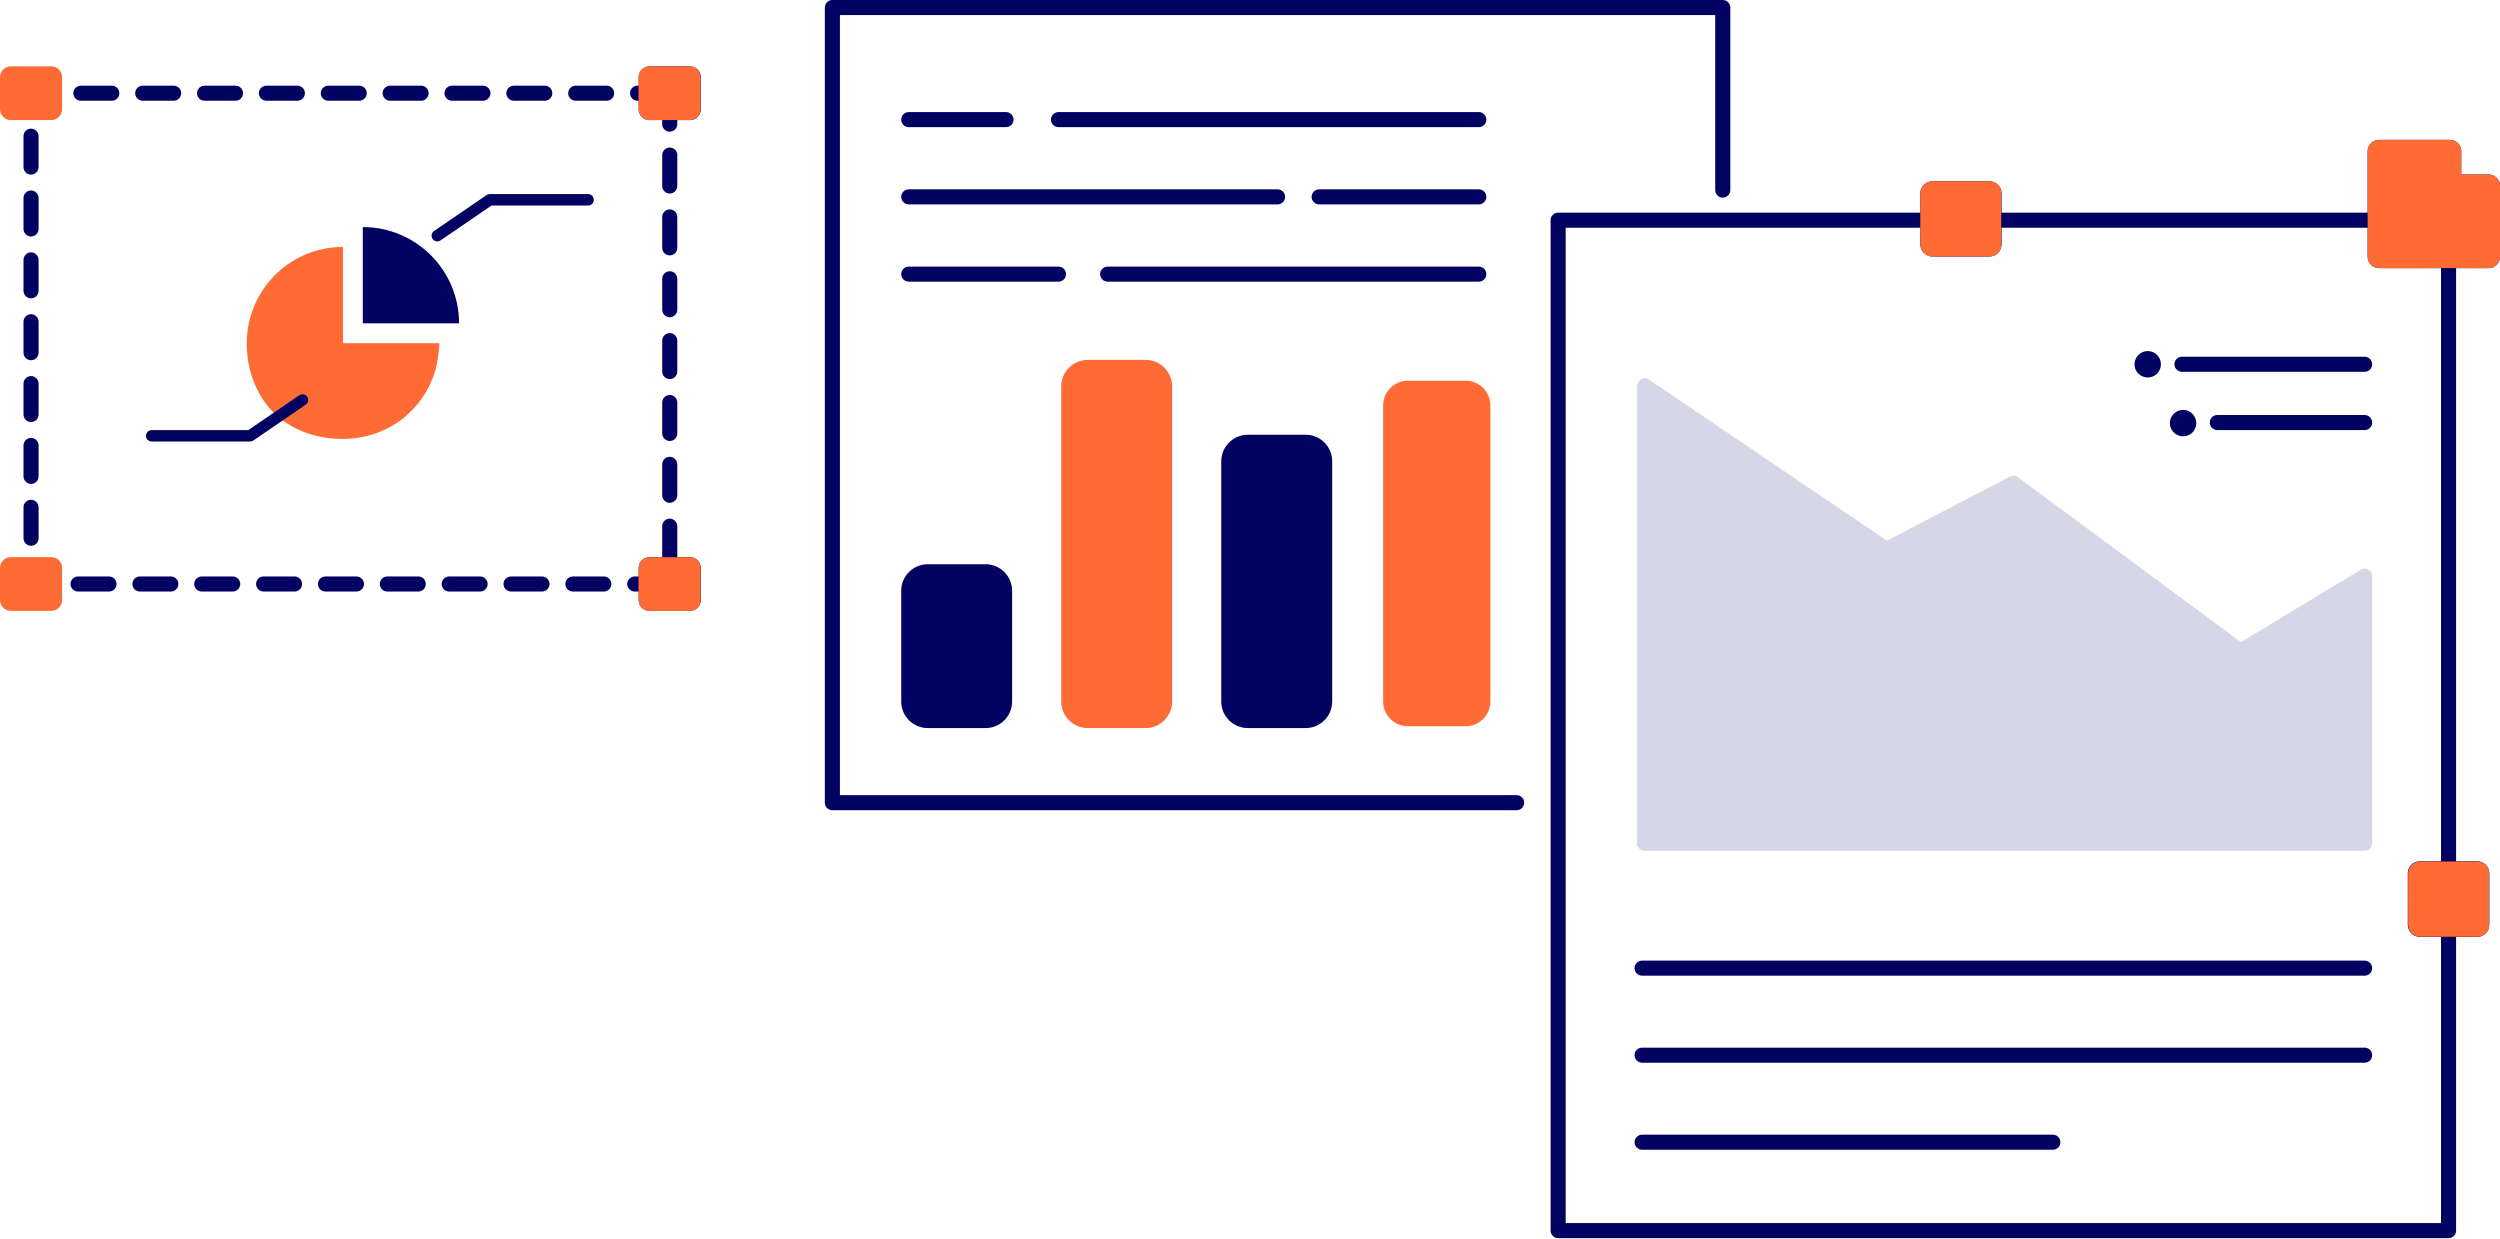 <?xml version="1.0" encoding="UTF-8"?> <svg xmlns="http://www.w3.org/2000/svg" width="220" height="109" viewBox="0 0 220 109" fill="none"><g clip-path="url(#clip0_1035_19972)"><path d="M208.088 84.694H144.504C144.228 84.694 144.002 84.92 144.002 85.196C144.002 85.473 144.228 85.698 144.504 85.698H208.088C208.365 85.698 208.59 85.473 208.59 85.196C208.59 84.92 208.365 84.694 208.088 84.694Z" fill="#010262"></path><path d="M208.088 92.354H144.504C144.228 92.354 144.002 92.579 144.002 92.856C144.002 93.133 144.228 93.358 144.504 93.358H208.088C208.365 93.358 208.59 93.133 208.59 92.856C208.59 92.579 208.365 92.354 208.088 92.354Z" fill="#010262"></path><path d="M180.652 100.014H144.505C144.228 100.014 144.003 100.239 144.003 100.516C144.003 100.792 144.228 101.018 144.505 101.018H180.652C180.928 101.018 181.154 100.792 181.154 100.516C181.154 100.239 180.928 100.014 180.652 100.014Z" fill="#010262"></path><path d="M208.088 36.682H195.126C194.849 36.682 194.624 36.908 194.624 37.184C194.624 37.461 194.849 37.686 195.126 37.686H208.088C208.365 37.686 208.59 37.461 208.59 37.184C208.59 36.908 208.365 36.682 208.088 36.682Z" fill="#010262"></path><path d="M192.014 32.558H208.088C208.365 32.558 208.59 32.333 208.59 32.056C208.59 31.779 208.365 31.554 208.088 31.554H192.014C191.738 31.554 191.512 31.779 191.512 32.056C191.512 32.333 191.738 32.558 192.014 32.558Z" fill="#010262"></path><path d="M192.115 38.234C192.665 38.234 193.112 37.786 193.112 37.237C193.112 36.687 192.664 36.23 192.115 36.23C191.565 36.23 191.108 36.681 191.108 37.237C191.108 37.792 191.559 38.234 192.115 38.234Z" fill="#010262"></path><path d="M189.003 33.058C189.553 33.058 190 32.61 190 32.06C190 31.51 189.553 31.054 189.003 31.054C188.454 31.054 187.996 31.505 187.996 32.06C187.996 32.615 188.448 33.058 189.003 33.058Z" fill="#010262"></path><path d="M218.994 15.514L216.431 15.511V13.314C216.431 12.848 216.053 12.47 215.587 12.47H209.358C208.892 12.47 208.514 12.848 208.514 13.314V18.875H175.977V17.022C175.977 16.521 175.57 16.113 175.069 16.113H170.06C169.559 16.113 169.151 16.521 169.151 17.022V18.875H137.115C136.839 18.875 136.613 19.101 136.613 19.378V108.294C136.613 108.57 136.839 108.796 137.115 108.796H215.472C215.749 108.796 215.974 108.57 215.974 108.294V82.287H217.99C218.491 82.287 218.9 81.872 218.9 81.363V76.859C218.9 76.358 218.492 75.949 217.99 75.949H215.974V23.431H218.994C219.459 23.431 219.838 23.053 219.838 22.587V16.358C219.838 15.892 219.459 15.514 218.994 15.514ZM217.895 76.953V81.284H213.048V76.953H217.895ZM170.059 22.413H175.069C175.569 22.413 175.977 22.005 175.977 21.504V19.88H208.513V22.588C208.513 23.053 208.892 23.432 209.357 23.432H214.97V75.949H212.954C212.453 75.949 212.044 76.358 212.044 76.86V81.364C212.044 81.874 212.452 82.288 212.954 82.288H214.97V107.793H137.617V19.88H169.151V21.504C169.151 22.005 169.559 22.413 170.06 22.413L170.059 22.413Z" fill="#010262"></path><path d="M58.436 32.698C58.436 32.974 58.662 33.2 58.938 33.2C59.215 33.2 59.441 32.974 59.441 32.698V29.976C59.441 29.7 59.215 29.474 58.938 29.474C58.662 29.474 58.436 29.7 58.436 29.976V32.698Z" fill="#010262"></path><path d="M23.446 8.705H26.168C26.445 8.705 26.67 8.479 26.67 8.203C26.67 7.926 26.445 7.701 26.168 7.701H23.446C23.17 7.701 22.944 7.926 22.944 8.203C22.944 8.479 23.17 8.705 23.446 8.705Z" fill="#010262"></path><path d="M2.731 15.206C3.008 15.206 3.233 14.981 3.233 14.704V11.983C3.233 11.706 3.008 11.481 2.731 11.481C2.455 11.481 2.229 11.706 2.229 11.983V14.704C2.229 14.981 2.455 15.206 2.731 15.206Z" fill="#010262"></path><path d="M28.89 8.705H31.611C31.888 8.705 32.113 8.479 32.113 8.203C32.113 7.926 31.888 7.701 31.611 7.701H28.89C28.613 7.701 28.387 7.926 28.387 8.203C28.387 8.479 28.613 8.705 28.89 8.705Z" fill="#010262"></path><path d="M58.436 21.811C58.436 22.088 58.662 22.313 58.938 22.313C59.215 22.313 59.441 22.088 59.441 21.811V19.09C59.441 18.813 59.215 18.588 58.938 18.588C58.662 18.588 58.436 18.813 58.436 19.09V21.811Z" fill="#010262"></path><path d="M58.436 27.255C58.436 27.531 58.662 27.757 58.938 27.757C59.215 27.757 59.441 27.531 59.441 27.255V24.533C59.441 24.256 59.215 24.031 58.938 24.031C58.662 24.031 58.436 24.256 58.436 24.533V27.255Z" fill="#010262"></path><path d="M39.777 8.705H42.498C42.775 8.705 43 8.479 43 8.203C43 7.926 42.775 7.701 42.498 7.701H39.777C39.5 7.701 39.275 7.926 39.275 8.203C39.275 8.479 39.5 8.705 39.777 8.705Z" fill="#010262"></path><path d="M34.333 8.705H37.054C37.331 8.705 37.556 8.479 37.556 8.203C37.556 7.926 37.331 7.701 37.054 7.701H34.333C34.056 7.701 33.831 7.926 33.831 8.203C33.831 8.479 34.056 8.705 34.333 8.705Z" fill="#010262"></path><path d="M12.56 8.705H15.281C15.558 8.705 15.784 8.479 15.784 8.203C15.784 7.926 15.558 7.701 15.281 7.701H12.56C12.283 7.701 12.058 7.926 12.058 8.203C12.058 8.479 12.283 8.705 12.56 8.705Z" fill="#010262"></path><path d="M9.591 50.89H6.869C6.592 50.89 6.367 51.115 6.367 51.392C6.367 51.669 6.592 51.894 6.869 51.894H9.591C9.867 51.894 10.093 51.669 10.093 51.392C10.093 51.115 9.867 50.89 9.591 50.89Z" fill="#010262"></path><path d="M58.436 38.141C58.436 38.418 58.662 38.643 58.938 38.643C59.215 38.643 59.441 38.418 59.441 38.141V35.419C59.441 35.143 59.215 34.917 58.938 34.917C58.662 34.917 58.436 35.143 58.436 35.419V38.141Z" fill="#010262"></path><path d="M58.938 16.869C59.215 16.869 59.441 16.644 59.441 16.367V13.646C59.441 13.369 59.215 13.144 58.938 13.144C58.662 13.144 58.436 13.369 58.436 13.646V16.367C58.436 16.644 58.662 16.869 58.938 16.869Z" fill="#010262"></path><path d="M15.034 50.89H12.313C12.036 50.89 11.811 51.115 11.811 51.392C11.811 51.669 12.036 51.894 12.313 51.894H15.034C15.311 51.894 15.537 51.669 15.537 51.392C15.537 51.115 15.311 50.89 15.034 50.89Z" fill="#010262"></path><path d="M20.478 50.89H17.756C17.479 50.89 17.254 51.115 17.254 51.392C17.254 51.669 17.479 51.894 17.756 51.894H20.478C20.754 51.894 20.98 51.669 20.98 51.392C20.98 51.115 20.754 50.89 20.478 50.89Z" fill="#010262"></path><path d="M7.117 8.705H9.838C10.115 8.705 10.34 8.479 10.34 8.203C10.34 7.926 10.115 7.701 9.838 7.701H7.117C6.84 7.701 6.614 7.926 6.614 8.203C6.614 8.479 6.84 8.705 7.117 8.705Z" fill="#010262"></path><path d="M18.003 8.705H20.725C21.001 8.705 21.227 8.479 21.227 8.203C21.227 7.926 21.001 7.701 20.725 7.701H18.003C17.726 7.701 17.501 7.926 17.501 8.203C17.501 8.479 17.726 8.705 18.003 8.705Z" fill="#010262"></path><path d="M2.23 20.148C2.23 20.424 2.455 20.65 2.732 20.65C3.009 20.65 3.234 20.424 3.234 20.148V17.426C3.234 17.149 3.009 16.924 2.732 16.924C2.455 16.924 2.23 17.149 2.23 17.426V20.148Z" fill="#010262"></path><path d="M2.23 36.478C2.23 36.755 2.455 36.98 2.732 36.98C3.009 36.98 3.234 36.755 3.234 36.478V33.756C3.234 33.48 3.009 33.254 2.732 33.254C2.455 33.254 2.23 33.48 2.23 33.756V36.478Z" fill="#010262"></path><path d="M36.807 50.89H34.086C33.809 50.89 33.584 51.115 33.584 51.392C33.584 51.669 33.809 51.894 34.086 51.894H36.807C37.084 51.894 37.309 51.669 37.309 51.392C37.309 51.115 37.084 50.89 36.807 50.89Z" fill="#010262"></path><path d="M25.921 50.89H23.199C22.923 50.89 22.697 51.115 22.697 51.392C22.697 51.669 22.923 51.894 23.199 51.894H25.921C26.198 51.894 26.423 51.669 26.423 51.392C26.423 51.115 26.198 50.89 25.921 50.89Z" fill="#010262"></path><path d="M2.23 47.364C2.23 47.641 2.455 47.867 2.732 47.867C3.009 47.867 3.234 47.641 3.234 47.364V44.643C3.234 44.366 3.009 44.141 2.732 44.141C2.455 44.141 2.23 44.366 2.23 44.643V47.364Z" fill="#010262"></path><path d="M31.364 50.89H28.642C28.366 50.89 28.14 51.115 28.14 51.392C28.14 51.669 28.366 51.894 28.642 51.894H31.364C31.641 51.894 31.866 51.669 31.866 51.392C31.866 51.115 31.641 50.89 31.364 50.89Z" fill="#010262"></path><path d="M42.251 50.89H39.529C39.252 50.89 39.027 51.115 39.027 51.392C39.027 51.669 39.252 51.894 39.529 51.894H42.251C42.527 51.894 42.753 51.669 42.753 51.392C42.753 51.115 42.527 50.89 42.251 50.89Z" fill="#010262"></path><path d="M58.436 43.584C58.436 43.861 58.662 44.086 58.938 44.086C59.215 44.086 59.441 43.861 59.441 43.584V40.863C59.441 40.586 59.215 40.361 58.938 40.361C58.662 40.361 58.436 40.586 58.436 40.863V43.584Z" fill="#010262"></path><path d="M31.928 28.452V19.982C36.606 19.982 40.398 23.774 40.398 28.452H31.928Z" fill="#010262"></path><path d="M30.182 21.729V30.199H38.653C38.724 30.199 38.495 31.845 38.462 31.992C38.337 32.575 38.149 33.144 37.904 33.686C37.422 34.751 36.718 35.712 35.849 36.494C33.568 38.549 30.317 39.098 27.407 38.238C26.145 37.865 24.96 37.203 24.034 36.267C21.949 34.159 21.229 30.717 22.031 27.899C22.505 26.234 23.49 24.725 24.832 23.631C26.336 22.404 28.242 21.728 30.182 21.728L30.182 21.729Z" fill="#FF6B35"></path><path d="M2.23 41.921C2.23 42.198 2.455 42.423 2.732 42.423C3.009 42.423 3.234 42.198 3.234 41.921V39.2C3.234 38.923 3.009 38.697 2.732 38.697C2.455 38.697 2.23 38.923 2.23 39.2V41.921Z" fill="#010262"></path><path d="M52.255 17.582C52.255 17.306 52.03 17.08 51.753 17.08H43.099C42.998 17.08 42.9 17.111 42.816 17.168L38.197 20.328C37.969 20.485 37.91 20.798 38.067 21.027C38.161 21.163 38.316 21.245 38.481 21.245C38.583 21.245 38.68 21.215 38.764 21.158L43.255 18.085H51.754C52.031 18.085 52.256 17.86 52.256 17.583L52.255 17.582Z" fill="#010262"></path><path d="M12.848 38.354C12.848 38.631 13.073 38.856 13.35 38.856H22.003C22.105 38.856 22.203 38.826 22.287 38.769L26.906 35.608C27.134 35.452 27.193 35.138 27.036 34.91C26.942 34.773 26.787 34.692 26.622 34.691C26.52 34.691 26.423 34.722 26.339 34.779L21.848 37.851H13.349C13.072 37.851 12.847 38.077 12.847 38.353L12.848 38.354Z" fill="#010262"></path><path d="M53.385 7.701H50.663C50.386 7.701 50.161 7.926 50.161 8.203C50.161 8.479 50.386 8.705 50.663 8.705H53.385C53.661 8.705 53.887 8.479 53.887 8.203C53.887 7.926 53.661 7.701 53.385 7.701Z" fill="#010262"></path><path d="M53.137 50.89H50.416C50.139 50.89 49.913 51.115 49.913 51.392C49.913 51.669 50.139 51.894 50.416 51.894H53.137C53.414 51.894 53.639 51.669 53.639 51.392C53.639 51.115 53.414 50.89 53.137 50.89Z" fill="#010262"></path><path d="M2.23 31.035C2.23 31.311 2.455 31.537 2.732 31.537C3.009 31.537 3.234 31.311 3.234 31.035V28.313C3.234 28.036 3.009 27.811 2.732 27.811C2.455 27.811 2.23 28.036 2.23 28.313V31.035Z" fill="#010262"></path><path d="M47.694 50.89H44.972C44.696 50.89 44.47 51.115 44.47 51.392C44.47 51.669 44.696 51.894 44.972 51.894H47.694C47.971 51.894 48.196 51.669 48.196 51.392C48.196 51.115 47.971 50.89 47.694 50.89Z" fill="#010262"></path><path d="M45.22 8.705H47.941C48.218 8.705 48.444 8.479 48.444 8.203C48.444 7.926 48.218 7.701 47.941 7.701H45.22C44.943 7.701 44.718 7.926 44.718 8.203C44.718 8.479 44.943 8.705 45.22 8.705Z" fill="#010262"></path><path d="M2.23 25.591C2.23 25.868 2.455 26.093 2.732 26.093C3.009 26.093 3.234 25.868 3.234 25.591V22.87C3.234 22.593 3.009 22.368 2.732 22.368C2.455 22.368 2.23 22.593 2.23 22.87V25.591Z" fill="#010262"></path><path d="M60.718 6H57.158C56.723 6 56.368 6.354 56.368 6.79V7.701H56.106C55.829 7.701 55.604 7.927 55.604 8.203C55.604 8.48 55.829 8.705 56.106 8.705H56.368V9.616C56.368 10.052 56.723 10.407 57.158 10.407H58.436V10.925C58.436 11.202 58.661 11.427 58.938 11.427C59.215 11.427 59.44 11.202 59.44 10.925V10.407H60.718C61.153 10.407 61.508 10.052 61.508 9.616V6.791C61.508 6.355 61.153 6 60.718 6V6Z" fill="#010262"></path><path d="M60.717 49.188H59.412C59.43 49.138 59.44 49.084 59.44 49.028V46.306C59.44 46.029 59.215 45.804 58.938 45.804C58.661 45.804 58.436 46.029 58.436 46.306V49.028C58.436 49.084 58.446 49.138 58.464 49.188H57.158C56.723 49.188 56.368 49.543 56.368 49.979V50.89H55.858C55.582 50.89 55.356 51.115 55.356 51.392C55.356 51.669 55.582 51.894 55.858 51.894H56.368V52.805C56.368 53.241 56.723 53.596 57.158 53.596H60.717C61.153 53.596 61.508 53.241 61.508 52.805V49.98C61.508 49.544 61.153 49.189 60.717 49.189V49.188Z" fill="#010262"></path><path d="M4.511 49.188H0.952C0.517 49.188 0.162 49.543 0.162 49.979V52.804C0.162 53.24 0.517 53.595 0.952 53.595H4.511C4.948 53.595 5.302 53.241 5.302 52.804V49.979C5.302 49.543 4.948 49.188 4.511 49.188H4.511Z" fill="#010262"></path><path d="M4.511 6H0.952C0.517 6 0.162 6.354 0.162 6.79V9.615C0.162 10.051 0.517 10.406 0.952 10.406H4.511C4.948 10.406 5.302 10.051 5.302 9.615V6.79C5.302 6.355 4.948 6 4.511 6H4.511Z" fill="#010262"></path><path d="M133.464 70.134H73.751V1.166H151.101V16.729C151.101 17.006 151.326 17.231 151.603 17.231C151.88 17.231 152.105 17.006 152.105 16.729V0.664C152.105 0.387 151.88 0.162 151.603 0.162H73.249C72.973 0.162 72.747 0.387 72.747 0.664V70.636C72.747 70.913 72.973 71.138 73.249 71.138H133.464C133.741 71.138 133.966 70.913 133.966 70.636C133.966 70.359 133.741 70.134 133.464 70.134H133.464Z" fill="#010262"></path><path d="M81.642 49.814H86.732C87.931 49.814 88.905 50.788 88.905 51.987V61.734C88.905 62.934 87.931 63.908 86.732 63.908H81.642C80.443 63.908 79.469 62.934 79.469 61.734V51.987C79.469 50.788 80.443 49.814 81.642 49.814Z" fill="#010262"></path><path d="M109.807 38.419C108.609 38.419 107.634 39.394 107.634 40.592V61.734C107.634 62.933 108.609 63.908 109.807 63.908H114.896C116.095 63.908 117.07 62.933 117.07 61.734V40.592C117.07 39.394 116.095 38.419 114.896 38.419H109.807Z" fill="#010262"></path><path d="M130.637 24.122C130.637 23.846 130.411 23.62 130.135 23.62H97.476C97.2 23.62 96.974 23.846 96.974 24.122C96.974 24.399 97.2 24.625 97.476 24.625H130.135C130.411 24.625 130.637 24.399 130.637 24.122Z" fill="#010262"></path><path d="M93.65 24.122C93.65 23.846 93.424 23.62 93.148 23.62H79.972C79.695 23.62 79.469 23.846 79.469 24.122C79.469 24.399 79.695 24.625 79.972 24.625H93.148C93.424 24.625 93.65 24.399 93.65 24.122Z" fill="#010262"></path><path d="M130.135 16.823H116.085C115.808 16.823 115.583 17.048 115.583 17.325C115.583 17.601 115.808 17.827 116.085 17.827H130.135C130.411 17.827 130.637 17.601 130.637 17.325C130.637 17.048 130.411 16.823 130.135 16.823Z" fill="#010262"></path><path d="M79.971 17.827H112.426C112.702 17.827 112.928 17.601 112.928 17.325C112.928 17.048 112.702 16.823 112.426 16.823H79.971C79.694 16.823 79.469 17.048 79.469 17.325C79.469 17.601 79.694 17.827 79.971 17.827Z" fill="#010262"></path><path d="M130.135 10.024H93.148C92.871 10.024 92.646 10.249 92.646 10.526C92.646 10.802 92.871 11.028 93.148 11.028H130.135C130.411 11.028 130.637 10.802 130.637 10.526C130.637 10.249 130.411 10.024 130.135 10.024Z" fill="#010262"></path><path d="M79.971 11.028H88.527C88.803 11.028 89.029 10.802 89.029 10.526C89.029 10.249 88.803 10.024 88.527 10.024H79.971C79.694 10.024 79.469 10.249 79.469 10.526C79.469 10.802 79.694 11.028 79.971 11.028Z" fill="#010262"></path><path d="M95.725 63.907H100.814C102.013 63.907 102.988 62.932 102.988 61.734V34.005C102.988 32.807 102.013 31.832 100.814 31.832H95.725C94.526 31.832 93.551 32.807 93.551 34.005V61.734C93.551 62.932 94.526 63.907 95.725 63.907Z" fill="#010262"></path><path d="M208.088 84.533H144.504C144.138 84.533 143.84 84.83 143.84 85.196C143.84 85.563 144.138 85.86 144.504 85.86H208.088C208.455 85.86 208.752 85.563 208.752 85.196C208.752 84.83 208.455 84.533 208.088 84.533Z" fill="#010262"></path><path d="M208.088 92.192H144.504C144.138 92.192 143.84 92.49 143.84 92.856C143.84 93.222 144.138 93.52 144.504 93.52H208.088C208.455 93.52 208.752 93.222 208.752 92.856C208.752 92.49 208.455 92.192 208.088 92.192Z" fill="#010262"></path><path d="M180.652 99.852H144.505C144.139 99.852 143.841 100.149 143.841 100.516C143.841 100.882 144.139 101.179 144.505 101.179H180.652C181.018 101.179 181.315 100.882 181.315 100.516C181.315 100.149 181.018 99.852 180.652 99.852Z" fill="#010262"></path><path d="M208.088 36.52H195.126C194.76 36.52 194.462 36.818 194.462 37.184C194.462 37.55 194.76 37.848 195.126 37.848H208.088C208.455 37.848 208.752 37.55 208.752 37.184C208.752 36.818 208.455 36.52 208.088 36.52Z" fill="#010262"></path><path d="M208.088 31.392H192.014C191.648 31.392 191.35 31.69 191.35 32.056C191.35 32.422 191.648 32.72 192.014 32.72H208.088C208.455 32.72 208.752 32.422 208.752 32.056C208.752 31.69 208.455 31.392 208.088 31.392Z" fill="#010262"></path><path d="M192.115 38.395C192.754 38.395 193.273 37.876 193.273 37.237C193.273 36.598 192.754 36.068 192.115 36.068C191.476 36.068 190.946 36.592 190.946 37.237C190.946 37.881 191.47 38.395 192.115 38.395Z" fill="#010262"></path><path d="M189.003 33.22C189.642 33.22 190.162 32.699 190.162 32.06C190.162 31.421 189.642 30.892 189.003 30.892C188.364 30.892 187.835 31.416 187.835 32.06C187.835 32.704 188.359 33.22 189.003 33.22Z" fill="#010262"></path><path d="M218.994 15.352L216.593 15.35V13.314C216.593 12.759 216.142 12.309 215.587 12.309H209.358C208.803 12.309 208.352 12.76 208.352 13.314V18.714H176.139V17.022C176.139 16.432 175.659 15.952 175.069 15.952H170.06C169.47 15.952 168.99 16.432 168.99 17.022V18.714H137.115C136.749 18.714 136.452 19.012 136.452 19.378V108.294C136.452 108.66 136.749 108.958 137.115 108.958H215.472C215.838 108.958 216.136 108.66 216.136 108.294V82.449H217.99C218.581 82.449 219.062 81.963 219.062 81.364V76.86C219.062 76.269 218.581 75.787 217.99 75.787H216.136V23.593H218.994C219.549 23.593 219.999 23.142 219.999 22.587V16.358C219.999 15.803 219.548 15.352 218.994 15.352H218.994ZM214.809 107.63H137.779V20.041H168.99V21.504C168.99 22.094 169.47 22.574 170.06 22.574H175.07C175.66 22.574 176.14 22.094 176.14 21.504V20.041H208.353V22.587C208.353 23.142 208.804 23.593 209.358 23.593H214.809V75.787H212.955C212.364 75.787 211.883 76.268 211.883 76.859V81.363C211.883 81.962 212.364 82.449 212.955 82.449H214.809V107.63H214.809ZM217.734 77.115V81.121H213.21V77.115H217.734Z" fill="#010262"></path><path d="M58.275 32.698C58.275 33.064 58.572 33.361 58.938 33.361C59.305 33.361 59.602 33.064 59.602 32.698V29.976C59.602 29.61 59.305 29.312 58.938 29.312C58.572 29.312 58.275 29.61 58.275 29.976V32.698Z" fill="#010262"></path><path d="M23.446 8.866H26.168C26.534 8.866 26.832 8.569 26.832 8.203C26.832 7.836 26.534 7.539 26.168 7.539H23.446C23.08 7.539 22.782 7.836 22.782 8.203C22.782 8.569 23.08 8.866 23.446 8.866Z" fill="#010262"></path><path d="M2.731 15.368C3.097 15.368 3.395 15.071 3.395 14.704V11.983C3.395 11.617 3.097 11.319 2.731 11.319C2.365 11.319 2.067 11.617 2.067 11.983V14.704C2.067 15.071 2.365 15.368 2.731 15.368Z" fill="#010262"></path><path d="M28.89 8.866H31.611C31.977 8.866 32.275 8.569 32.275 8.203C32.275 7.836 31.977 7.539 31.611 7.539H28.89C28.523 7.539 28.226 7.836 28.226 8.203C28.226 8.569 28.523 8.866 28.89 8.866Z" fill="#010262"></path><path d="M58.275 21.811C58.275 22.177 58.572 22.475 58.938 22.475C59.305 22.475 59.602 22.177 59.602 21.811V19.09C59.602 18.724 59.305 18.426 58.938 18.426C58.572 18.426 58.275 18.724 58.275 19.09V21.811Z" fill="#010262"></path><path d="M58.275 27.255C58.275 27.621 58.572 27.918 58.938 27.918C59.305 27.918 59.602 27.621 59.602 27.255V24.533C59.602 24.167 59.305 23.869 58.938 23.869C58.572 23.869 58.275 24.167 58.275 24.533V27.255Z" fill="#010262"></path><path d="M39.777 8.866H42.498C42.864 8.866 43.162 8.569 43.162 8.203C43.162 7.836 42.864 7.539 42.498 7.539H39.777C39.41 7.539 39.113 7.836 39.113 8.203C39.113 8.569 39.41 8.866 39.777 8.866Z" fill="#010262"></path><path d="M34.333 8.866H37.054C37.42 8.866 37.718 8.569 37.718 8.203C37.718 7.836 37.42 7.539 37.054 7.539H34.333C33.967 7.539 33.669 7.836 33.669 8.203C33.669 8.569 33.967 8.866 34.333 8.866Z" fill="#010262"></path><path d="M12.56 8.866H15.281C15.648 8.866 15.945 8.569 15.945 8.203C15.945 7.836 15.648 7.539 15.281 7.539H12.56C12.194 7.539 11.896 7.836 11.896 8.203C11.896 8.569 12.194 8.866 12.56 8.866Z" fill="#010262"></path><path d="M9.591 50.728H6.869C6.503 50.728 6.205 51.026 6.205 51.392C6.205 51.758 6.503 52.056 6.869 52.056H9.591C9.957 52.056 10.255 51.758 10.255 51.392C10.255 51.026 9.957 50.728 9.591 50.728Z" fill="#010262"></path><path d="M58.275 38.141C58.275 38.507 58.572 38.805 58.938 38.805C59.305 38.805 59.602 38.507 59.602 38.141V35.419C59.602 35.053 59.305 34.755 58.938 34.755C58.572 34.755 58.275 35.053 58.275 35.419V38.141Z" fill="#010262"></path><path d="M58.938 17.031C59.305 17.031 59.602 16.734 59.602 16.367V13.646C59.602 13.28 59.305 12.982 58.938 12.982C58.572 12.982 58.275 13.28 58.275 13.646V16.367C58.275 16.734 58.572 17.031 58.938 17.031Z" fill="#010262"></path><path d="M15.034 50.728H12.313C11.947 50.728 11.649 51.026 11.649 51.392C11.649 51.758 11.947 52.056 12.313 52.056H15.034C15.401 52.056 15.698 51.758 15.698 51.392C15.698 51.026 15.401 50.728 15.034 50.728Z" fill="#010262"></path><path d="M20.478 50.728H17.756C17.39 50.728 17.092 51.026 17.092 51.392C17.092 51.758 17.39 52.056 17.756 52.056H20.478C20.844 52.056 21.142 51.758 21.142 51.392C21.142 51.026 20.844 50.728 20.478 50.728Z" fill="#010262"></path><path d="M7.117 8.866H9.838C10.204 8.866 10.502 8.569 10.502 8.203C10.502 7.836 10.204 7.539 9.838 7.539H7.117C6.75 7.539 6.453 7.836 6.453 8.203C6.453 8.569 6.75 8.866 7.117 8.866Z" fill="#010262"></path><path d="M18.003 8.866H20.725C21.091 8.866 21.389 8.569 21.389 8.203C21.389 7.836 21.091 7.539 20.725 7.539H18.003C17.637 7.539 17.339 7.836 17.339 8.203C17.339 8.569 17.637 8.866 18.003 8.866Z" fill="#010262"></path><path d="M2.068 20.148C2.068 20.514 2.366 20.811 2.732 20.811C3.098 20.811 3.396 20.514 3.396 20.148V17.426C3.396 17.06 3.098 16.762 2.732 16.762C2.366 16.762 2.068 17.06 2.068 17.426V20.148Z" fill="#010262"></path><path d="M2.068 36.478C2.068 36.844 2.366 37.142 2.732 37.142C3.098 37.142 3.396 36.844 3.396 36.478V33.756C3.396 33.39 3.098 33.093 2.732 33.093C2.366 33.093 2.068 33.39 2.068 33.756V36.478Z" fill="#010262"></path><path d="M36.807 50.728H34.086C33.72 50.728 33.422 51.026 33.422 51.392C33.422 51.758 33.72 52.056 34.086 52.056H36.807C37.174 52.056 37.471 51.758 37.471 51.392C37.471 51.026 37.174 50.728 36.807 50.728Z" fill="#010262"></path><path d="M25.921 50.728H23.199C22.833 50.728 22.535 51.026 22.535 51.392C22.535 51.758 22.833 52.056 23.199 52.056H25.921C26.287 52.056 26.585 51.758 26.585 51.392C26.585 51.026 26.287 50.728 25.921 50.728Z" fill="#010262"></path><path d="M2.068 47.364C2.068 47.731 2.366 48.028 2.732 48.028C3.098 48.028 3.396 47.731 3.396 47.364V44.643C3.396 44.277 3.098 43.979 2.732 43.979C2.366 43.979 2.068 44.277 2.068 44.643V47.364Z" fill="#010262"></path><path d="M31.364 50.728H28.643C28.276 50.728 27.979 51.026 27.979 51.392C27.979 51.758 28.276 52.056 28.643 52.056H31.364C31.73 52.056 32.028 51.758 32.028 51.392C32.028 51.026 31.73 50.728 31.364 50.728Z" fill="#010262"></path><path d="M42.251 50.728H39.529C39.163 50.728 38.865 51.026 38.865 51.392C38.865 51.758 39.163 52.056 39.529 52.056H42.251C42.617 52.056 42.914 51.758 42.914 51.392C42.914 51.026 42.617 50.728 42.251 50.728Z" fill="#010262"></path><path d="M58.275 43.584C58.275 43.95 58.572 44.248 58.938 44.248C59.305 44.248 59.602 43.95 59.602 43.584V40.863C59.602 40.496 59.305 40.199 58.938 40.199C58.572 40.199 58.275 40.496 58.275 40.863V43.584Z" fill="#010262"></path><path d="M2.068 41.921C2.068 42.287 2.366 42.585 2.732 42.585C3.098 42.585 3.396 42.287 3.396 41.921V39.2C3.396 38.833 3.098 38.536 2.732 38.536C2.366 38.536 2.068 38.833 2.068 39.2V41.921Z" fill="#010262"></path><path d="M53.385 7.539H50.663C50.297 7.539 49.999 7.836 49.999 8.203C49.999 8.569 50.297 8.866 50.663 8.866H53.385C53.751 8.866 54.048 8.569 54.048 8.203C54.048 7.836 53.751 7.539 53.385 7.539Z" fill="#010262"></path><path d="M53.137 50.728H50.416C50.049 50.728 49.752 51.026 49.752 51.392C49.752 51.758 50.049 52.056 50.416 52.056H53.137C53.503 52.056 53.801 51.758 53.801 51.392C53.801 51.026 53.503 50.728 53.137 50.728Z" fill="#010262"></path><path d="M2.068 31.035C2.068 31.401 2.366 31.699 2.732 31.699C3.098 31.699 3.396 31.401 3.396 31.035V28.313C3.396 27.947 3.098 27.649 2.732 27.649C2.366 27.649 2.068 27.947 2.068 28.313V31.035Z" fill="#010262"></path><path d="M47.694 50.728H44.972C44.606 50.728 44.308 51.026 44.308 51.392C44.308 51.758 44.606 52.056 44.972 52.056H47.694C48.06 52.056 48.358 51.758 48.358 51.392C48.358 51.026 48.06 50.728 47.694 50.728Z" fill="#010262"></path><path d="M45.22 8.866H47.941C48.308 8.866 48.605 8.569 48.605 8.203C48.605 7.836 48.308 7.539 47.941 7.539H45.22C44.854 7.539 44.556 7.836 44.556 8.203C44.556 8.569 44.854 8.866 45.22 8.866Z" fill="#010262"></path><path d="M2.068 25.591C2.068 25.958 2.366 26.255 2.732 26.255C3.098 26.255 3.396 25.958 3.396 25.591V22.87C3.396 22.504 3.098 22.206 2.732 22.206C2.366 22.206 2.068 22.504 2.068 22.87V25.591Z" fill="#010262"></path><path d="M60.718 5.838H57.158C56.633 5.838 56.206 6.265 56.206 6.79V7.539H56.106C55.74 7.539 55.442 7.837 55.442 8.203C55.442 8.569 55.74 8.867 56.106 8.867H56.206V9.616C56.206 10.141 56.633 10.568 57.158 10.568H58.274V10.925C58.274 11.291 58.572 11.589 58.938 11.589C59.304 11.589 59.602 11.291 59.602 10.925V10.568H60.718C61.243 10.568 61.67 10.141 61.67 9.616V6.791C61.67 6.266 61.243 5.839 60.718 5.839V5.838Z" fill="#010262"></path><path d="M60.717 49.026H59.602V46.306C59.602 45.94 59.304 45.642 58.938 45.642C58.572 45.642 58.274 45.94 58.274 46.306V49.026H57.158C56.633 49.026 56.206 49.454 56.206 49.979V50.728H55.858C55.492 50.728 55.194 51.026 55.194 51.392C55.194 51.758 55.492 52.056 55.858 52.056H56.206V52.805C56.206 53.33 56.633 53.757 57.158 53.757H60.717C61.243 53.757 61.67 53.33 61.67 52.805V49.98C61.67 49.455 61.243 49.027 60.717 49.027V49.026Z" fill="#010262"></path><path d="M4.511 49.026H0.952C0.427 49.026 0 49.454 0 49.979V52.804C0 53.33 0.427 53.757 0.952 53.757H4.511C5.037 53.757 5.464 53.33 5.464 52.804V49.979C5.464 49.454 5.037 49.026 4.511 49.026H4.511Z" fill="#FF6B35"></path><path d="M4.511 5.838H0.952C0.427 5.838 0 6.265 0 6.79V9.616C0 10.141 0.427 10.568 0.952 10.568H4.511C5.037 10.568 5.464 10.141 5.464 9.616V6.79C5.464 6.265 5.037 5.838 4.511 5.838H4.511Z" fill="#FF6B35"></path><path d="M57.143 5.838H60.702C61.228 5.838 61.655 6.265 61.655 6.79V9.616C61.655 10.141 61.228 10.568 60.702 10.568H57.143C56.617 10.568 56.19 10.141 56.19 9.616V6.79C56.19 6.265 56.617 5.838 57.143 5.838Z" fill="#FF6B35"></path><path d="M57.143 49.032H60.702C61.228 49.032 61.655 49.459 61.655 49.985V52.81C61.655 53.336 61.228 53.762 60.702 53.762H57.143C56.617 53.762 56.19 53.336 56.19 52.81V49.985C56.19 49.459 56.617 49.032 57.143 49.032Z" fill="#FF6B35"></path><path d="M133.464 69.972H73.912V1.328H150.939V16.729C150.939 17.096 151.237 17.393 151.603 17.393C151.969 17.393 152.267 17.096 152.267 16.729V0.664C152.267 0.298 151.969 0 151.603 0H73.249C72.883 0 72.585 0.298 72.585 0.664V70.636C72.585 71.002 72.883 71.3 73.249 71.3H133.464C133.83 71.3 134.128 71.002 134.128 70.636C134.128 70.27 133.83 69.972 133.464 69.972H133.464Z" fill="#010262"></path><path d="M81.642 49.653H86.732C88.021 49.653 89.067 50.699 89.067 51.987V61.734C89.067 63.023 88.021 64.07 86.732 64.07H81.642C80.353 64.07 79.307 63.023 79.307 61.734V51.987C79.307 50.699 80.353 49.653 81.642 49.653Z" fill="#010262"></path><path d="M109.807 38.257H114.897C116.186 38.257 117.232 39.304 117.232 40.592V61.734C117.232 63.023 116.186 64.069 114.897 64.069H109.807C108.518 64.069 107.472 63.023 107.472 61.734V40.592C107.472 39.304 108.518 38.257 109.807 38.257Z" fill="#010262"></path><path d="M130.799 24.123C130.799 23.756 130.501 23.459 130.135 23.459H97.476C97.11 23.459 96.812 23.756 96.812 24.123C96.812 24.489 97.11 24.786 97.476 24.786H130.135C130.501 24.786 130.799 24.489 130.799 24.123Z" fill="#010262"></path><path d="M93.812 24.123C93.812 23.756 93.514 23.459 93.148 23.459H79.972C79.605 23.459 79.308 23.756 79.308 24.123C79.308 24.489 79.605 24.786 79.972 24.786H93.148C93.514 24.786 93.812 24.489 93.812 24.123Z" fill="#010262"></path><path d="M130.135 16.661H116.085C115.719 16.661 115.421 16.959 115.421 17.325C115.421 17.691 115.719 17.988 116.085 17.988H130.135C130.501 17.988 130.799 17.691 130.799 17.325C130.799 16.959 130.501 16.661 130.135 16.661Z" fill="#010262"></path><path d="M79.971 17.988H112.426C112.792 17.988 113.089 17.691 113.089 17.325C113.089 16.959 112.792 16.661 112.426 16.661H79.971C79.605 16.661 79.307 16.959 79.307 17.325C79.307 17.691 79.605 17.988 79.971 17.988Z" fill="#010262"></path><path d="M130.135 9.862H93.148C92.782 9.862 92.484 10.16 92.484 10.526C92.484 10.892 92.782 11.19 93.148 11.19H130.135C130.501 11.19 130.799 10.892 130.799 10.526C130.799 10.16 130.501 9.862 130.135 9.862Z" fill="#010262"></path><path d="M79.971 11.19H88.527C88.893 11.19 89.191 10.892 89.191 10.526C89.191 10.16 88.893 9.862 88.527 9.862H79.971C79.605 9.862 79.307 10.16 79.307 10.526C79.307 10.892 79.605 11.19 79.971 11.19Z" fill="#010262"></path><path d="M95.725 64.069H100.814C102.102 64.069 103.15 63.022 103.15 61.734V34.005C103.15 32.717 102.102 31.67 100.814 31.67H95.725C94.437 31.67 93.389 32.717 93.389 34.005V61.734C93.389 63.022 94.437 64.069 95.725 64.069Z" fill="#FF6B35"></path><path d="M123.889 63.907H128.979C130.177 63.907 131.152 62.932 131.152 61.734V35.676C131.152 34.478 130.177 33.503 128.979 33.503H123.889C122.691 33.503 121.716 34.478 121.716 35.676V61.734C121.716 62.932 122.691 63.907 123.889 63.907Z" fill="#FF6B35"></path><path d="M175.069 15.951H170.06C169.47 15.951 168.99 16.431 168.99 17.022V18.714H168.986V20.041H168.99V21.504C168.99 22.094 169.47 22.574 170.06 22.574H175.069C175.568 22.574 175.986 22.231 176.105 21.769V16.757C175.987 16.295 175.568 15.951 175.069 15.951Z" fill="#FF6B35"></path><path d="M217.994 75.808H212.984C212.394 75.808 211.914 76.288 211.914 76.879V78.571H211.911V79.899H211.914V81.361C211.914 81.951 212.394 82.432 212.984 82.432H217.994C218.492 82.432 218.911 82.089 219.029 81.626V76.614C218.911 76.152 218.492 75.808 217.994 75.808Z" fill="#FF6B35"></path><path d="M218.994 15.352L216.593 15.35V13.314C216.593 12.759 216.142 12.309 215.587 12.309H209.358C208.803 12.309 208.352 12.76 208.352 13.314V16.199V21.969V22.588C208.352 23.143 208.803 23.593 209.358 23.593H213.421V23.587H219.106C219.608 23.532 220 23.104 220 22.588V16.358C220 15.803 219.549 15.353 218.994 15.353V15.352Z" fill="#FF6B35"></path><path d="M144.722 74.87H208.082C208.449 74.87 208.746 74.572 208.746 74.206V50.705C208.746 50.339 208.448 50.041 208.081 50.041C207.961 50.041 207.843 50.074 207.739 50.137L197.206 56.507L177.572 41.992C177.458 41.908 177.318 41.862 177.177 41.862C177.07 41.862 176.964 41.889 176.871 41.938L166.05 47.579L145.108 33.403C144.998 33.328 144.87 33.289 144.738 33.289C144.371 33.289 144.072 33.587 144.072 33.953L144.058 74.506H144.13C144.242 74.725 144.47 74.87 144.722 74.87Z" fill="#D6D7E6"></path></g><defs><clipPath id="clip0_1035_19972"><rect width="220" height="108.958" fill="white"></rect></clipPath></defs></svg> 
